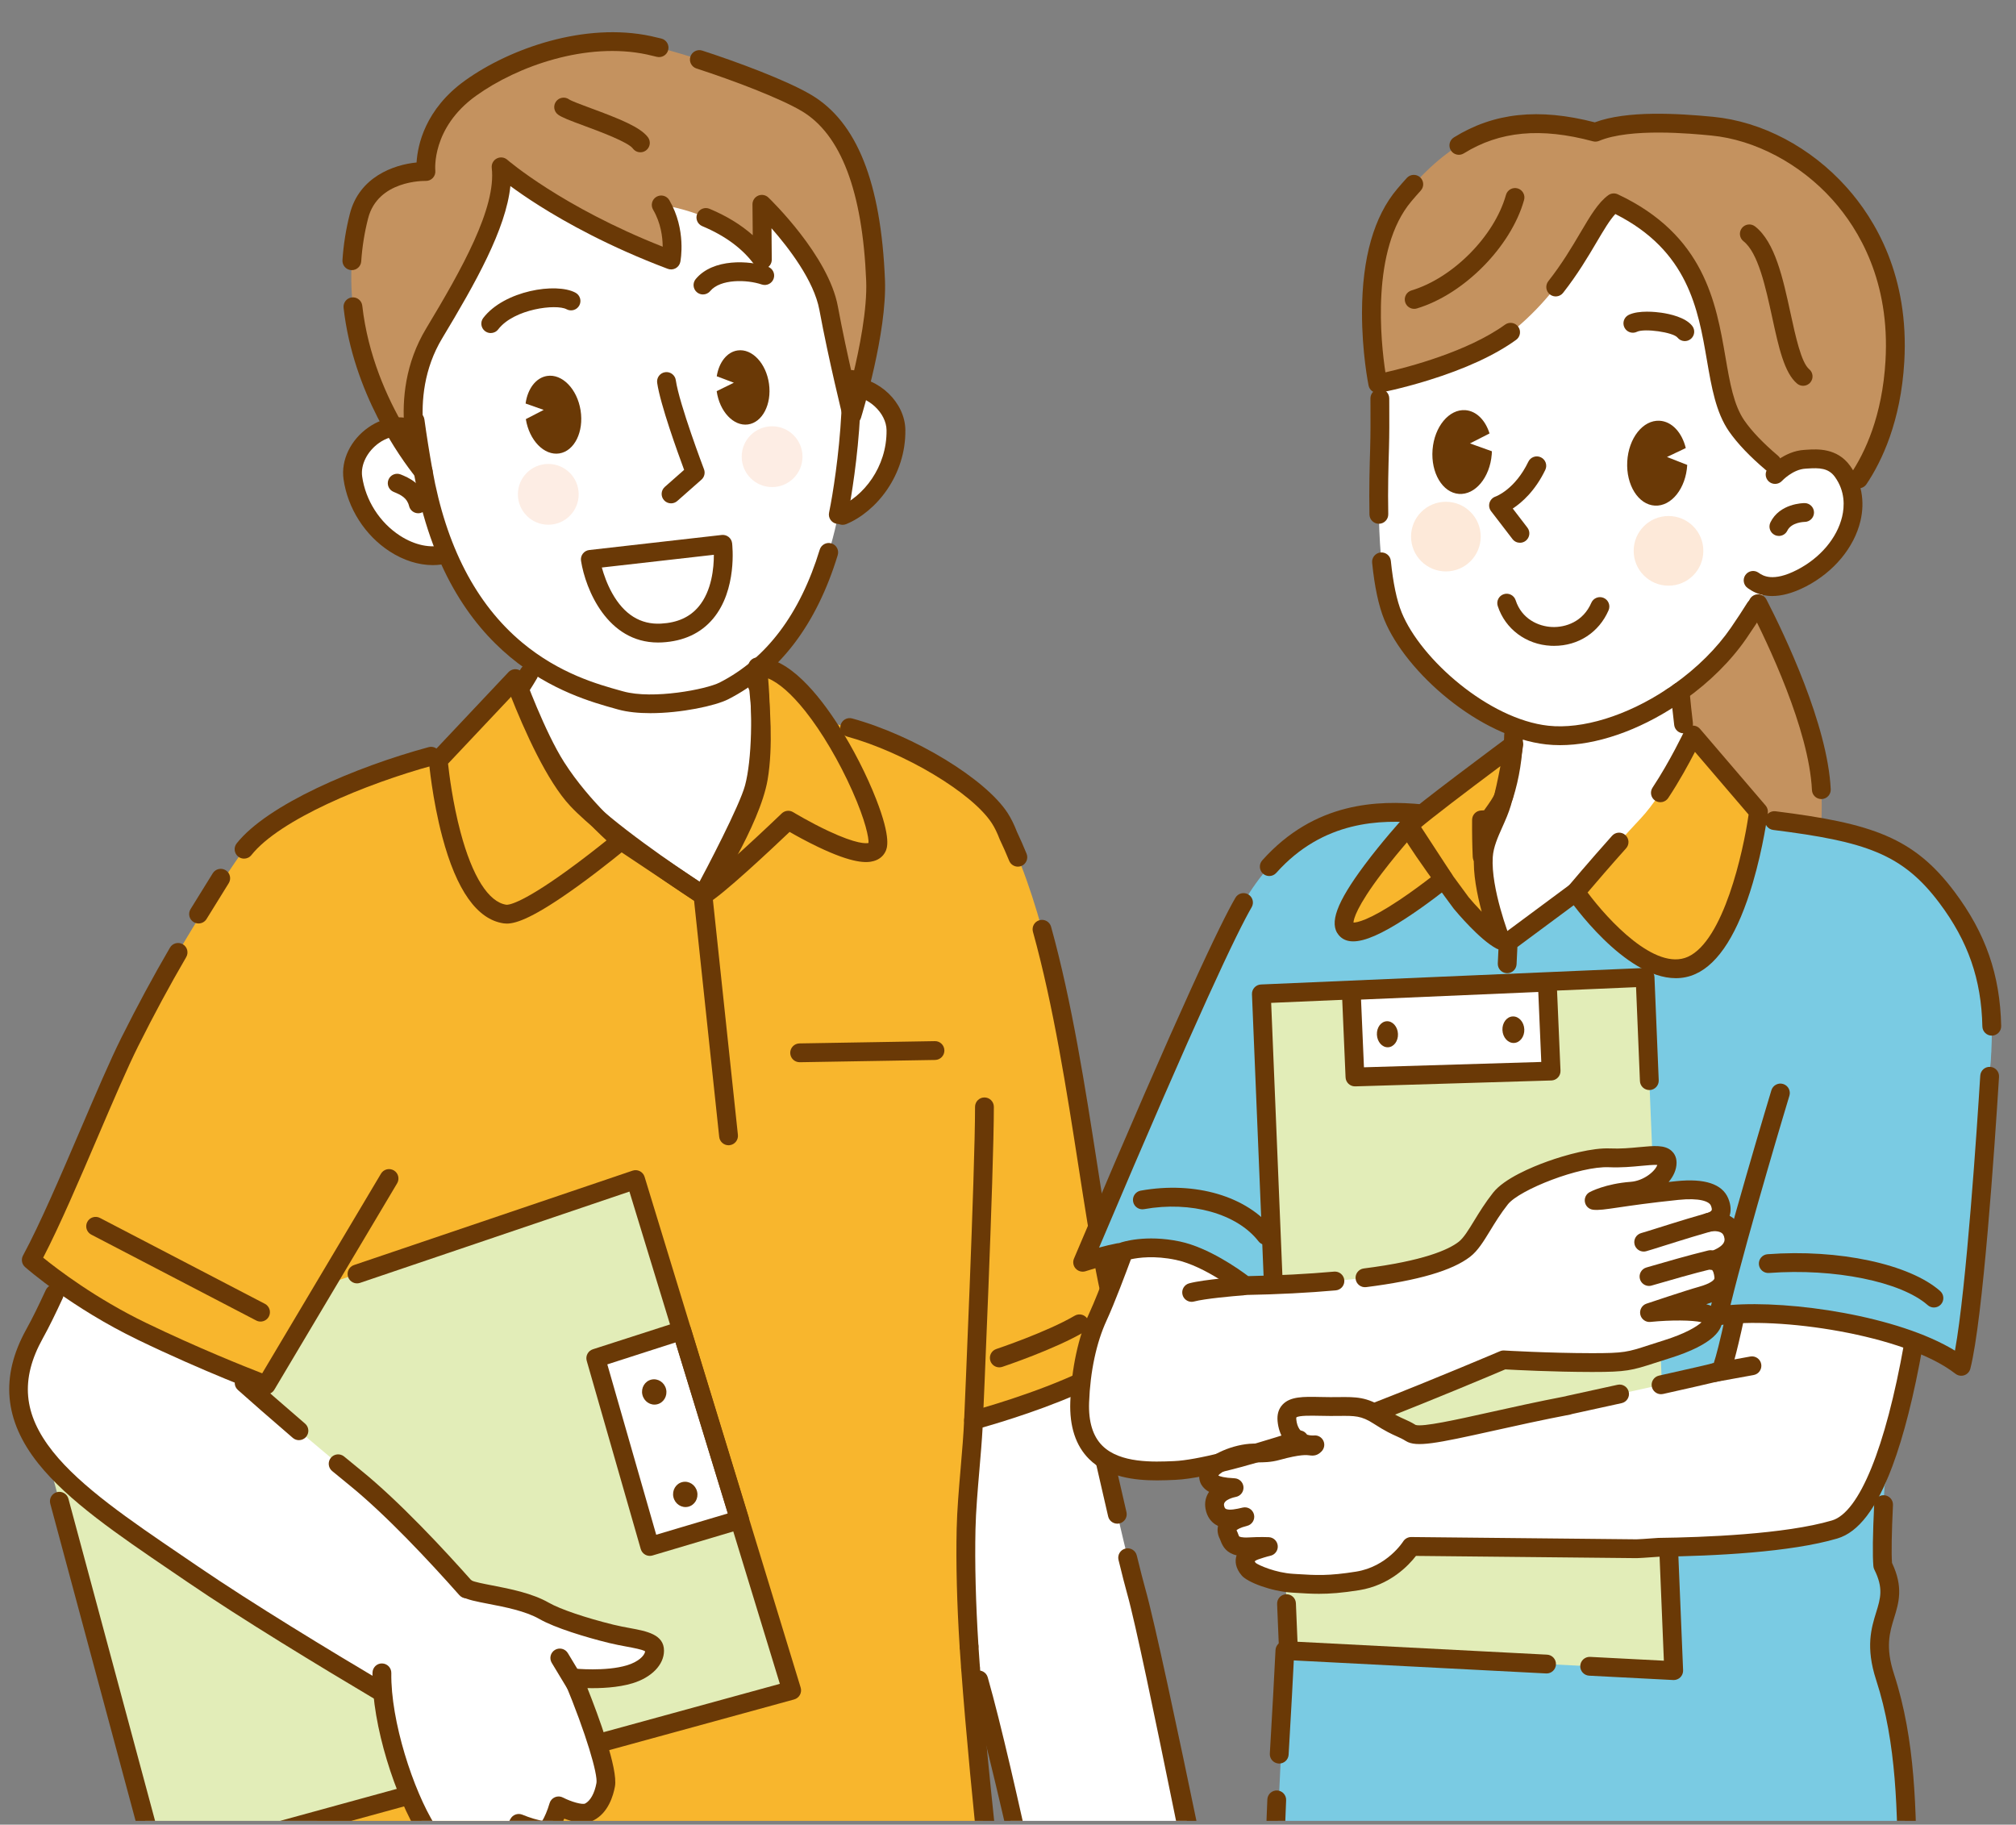 <?xml version="1.0" encoding="utf-8"?>
<!-- Generator: Adobe Illustrator 16.0.0, SVG Export Plug-In . SVG Version: 6.00 Build 0)  -->
<!DOCTYPE svg PUBLIC "-//W3C//DTD SVG 1.1//EN" "http://www.w3.org/Graphics/SVG/1.1/DTD/svg11.dtd">
<svg version="1.1" id="レイヤー_1" xmlns="http://www.w3.org/2000/svg" xmlns:xlink="http://www.w3.org/1999/xlink" x="0px"
	 y="0px" width="337px" height="305px" viewBox="0 0 337 305" enable-background="new 0 0 337 305" xml:space="preserve">
<rect x="0" y="0" width="337" height="305" fill="#808080" stroke="none"/>
<g>
	<defs>
		<rect id="SVGID_1_" x="-7.128" y="-148.646" width="359.969" height="453.002"/>
	</defs>
	<clipPath id="SVGID_2_">
		<use xlink:href="#SVGID_1_"  overflow="visible"/>
	</clipPath>
	<g clip-path="url(#SVGID_2_)">
		<path fill="#FFFFFF" d="M177.68,212.675c0,0,9.66,44.102,12.263,53.328c3.137,11.123,15.779,74.174,15.779,74.174h-28.327
			c0,0-14.542-61.911-17.108-71.035c-2.567-9.127-9.412-45.916-9.412-45.916L177.68,212.675z"/>
		<path fill="#F8B62D" d="M187.946,224.368c-5.977-14.699-7.616-59.988-19.39-84.699c-0.423-1.111-0.901-2.097-1.441-2.928
			c-4.727-7.278-23.969-17.247-33.897-16.202c-9.928,1.046-12.639,1.919-26.65,1.83c-7.762-0.051-16.46,1.141-24.56,2
			c-10.542,1.118-34.543,9.17-41.212,17.581c-6.669,8.409,8.428,32.988,12.085,65.647c1.24,13.898-2.39,132.58-2.39,132.58h118.351
			c0,0-8.033-53.205-7.352-84.599c0.121-5.565,1.021-12.707,1.25-18.183c1.353-0.364,11.051-3.034,19.056-6.877
			C189.434,226.852,187.946,224.368,187.946,224.368z"/>
		<path fill="#F8B62D" d="M126.064,131.68c1.141-4.278,1.426-12.517,0.57-20.215c9.126-0.286,21.674,26.775,19.963,30.199
			c-1.711,3.422-14.829-4.565-14.829-4.565s-11.667,11.183-14.259,12.552C117.509,149.651,124.923,135.958,126.064,131.68z"/>
		<path fill="#F8B62D" d="M86.139,113.429c0,0,3.479,9.565,6.845,14.829c4.5,7.034,10.837,12.267,10.837,12.267
			s-15.4,12.833-19.392,12.263c-9.054-1.294-11.169-25.694-11.169-25.694L86.139,113.429z"/>
		<polyline fill="none" points="103.82,140.525 117.509,149.651 121.787,189.861 		"/>
		<line fill="none" x1="133.669" y1="175.982" x2="156.293" y2="175.6"/>
		<path fill="#FFFFFF" d="M117.509,149.651c0,0,7.985-12.202,9.252-19.554c0.771-4.475,0.557-10.449,0.042-15.1
			c-4.432-9.962,0.927-29.208,0.927-29.208l-33.705,1.828c0,0,1.505,12.742-5.605,24.956c-0.584,1.004-1.165,1.928-1.74,2.785
			c2.185,5.552,5.987,14.235,9.789,18.287C102.299,139.859,117.509,149.651,117.509,149.651z"/>
		<path fill="#FFFFFF" d="M137.554,66.275c-1.66,1.59-3.561,4.03-4.186,5.166l2.893,15.399c6.357,0.796,13.613-6.268,13.509-14.953
			C149.705,66.449,142.06,61.957,137.554,66.275z"/>
		<path fill="#FFFFFF" d="M74.626,92.579l0.495-15.661c-0.792-1.027-3.045-3.146-4.929-4.463c-5.116-3.574-11.981,2.036-11.21,7.422
			C60.212,88.474,68.466,94.339,74.626,92.579z"/>
		<path fill="#FFFFFF" d="M68.425,47.138c-0.912,8.658,0.197,19.814,2.313,31.676c5.562,31.172,25.734,36.234,33.029,38.268
			c5.313,1.48,14.692-0.293,17.252-1.6c10.82-5.521,17.112-17.021,19.658-32.457c1.669-10.123,3.212-27.152-1.147-38.108
			c-4.359-10.956-19.06-38.624-44.834-21.024C79.583,34.208,70.073,31.5,68.425,47.138z"/>
		<path fill="#C4925F" d="M138.513,51.501c1.563,8.455,3.909,17.875,3.909,17.875s4.29-13.91,3.941-22.525
			c-0.469-11.559-2.855-24.499-11.566-29.652c-5.457-3.227-19.904-8.251-26.301-9.621c-10.398-2.226-22.37,1.805-29.823,7.146
			c-8.333,5.971-7.467,13.947-7.467,13.947s-9.219-0.268-11.194,7.438C53.917,59.89,71.42,79.5,70.738,78.814
			c0,0-4.778-12.092,1.836-23.079c6.214-10.323,12.016-20.675,11.19-27.849c0,0,9.745,8.553,28.421,15.578
			c0,0,0.951-4.754-1.657-9.215c0,0,11.296,1.366,16.91,9.16l-0.082-9.262C127.357,34.148,137.02,43.429,138.513,51.501z"/>
		<g>
			<g>
				<g>
					<polygon fill="#E2EDB8" points="26.251,311.633 4.712,231.571 106.246,197.164 132.338,282.544 					"/>
					<polygon fill="#FFFFFF" points="108.621,258.495 99.59,227.029 113.96,222.402 123.64,254.026 					"/>
				</g>
			</g>
			
				<ellipse transform="matrix(0.975 -0.224 0.224 0.975 -49.381 30.475)" fill="#6A3906" cx="109.397" cy="232.511" rx="2.033" ry="2.118"/>
			
				<ellipse transform="matrix(0.975 -0.224 0.224 0.975 -53.093 32.081)" fill="#6A3906" cx="114.594" cy="249.622" rx="2.032" ry="2.118"/>
		</g>
		<line fill="none" x1="15.984" y1="204.974" x2="43.552" y2="219.33"/>
		<path fill="#FFFFFF" d="M102.155,273.095c-4.341-1.067-8.968-2.559-11.202-3.836c-4.238-2.421-11.288-2.749-12.917-3.732
			l-0.068,0.067c-4.919-5.553-12.298-13.476-18.598-18.587c-10.541-8.552-21.505-18.486-21.505-18.486l22.775-34.506l-38.381-1.303
			c-8.636,11.388-12.12,22.376-16.479,30.231c-9.41,16.956,7.542,27.293,26.477,40.222c9.007,6.148,22.026,14.053,31.718,19.804
			c0.738,8.222,4.301,17.965,7.4,22.925c2.522,4.036,7.569,1.514,7.569,1.514s4.402,0.896,5.247,0.504
			c1.158-0.536,2.523-3.128,2.523-3.128s3.679,1.534,4.642,1.009c1.058-0.577,2.018-3.936,2.018-3.936s3.52,1.842,5.147,1.008
			c1.627-0.831,2.422-2.875,2.724-4.54c0.606-3.33-5.449-17.862-5.449-17.862s5.554,0.593,9.486-0.605
			c2.359-0.719,4.137-2.245,4.137-3.937C109.42,274.003,106.052,274.054,102.155,273.095z"/>
		<path fill="#F8B62D" d="M65.036,196.989l-24.24-55.039c-8.615,12.361-14.544,23.1-19.107,32.225
			c-4.223,8.447-11.407,27.094-16.458,36.438c0,0,7.522,6.625,18.549,11.948c11.027,5.324,20.723,8.938,20.723,8.938L65.036,196.989
			z"/>
		<path fill="#6A3906" d="M186.772,254.685c-0.715,0-1.361-0.49-1.531-1.216c-1.381-5.921-3.109-13.515-5.135-22.573
			c-0.188-0.847,0.344-1.688,1.193-1.877c0.848-0.189,1.688,0.343,1.875,1.191c2.025,9.049,3.75,16.634,5.13,22.544
			c0.197,0.845-0.329,1.691-1.175,1.889C187.01,254.67,186.889,254.685,186.772,254.685z"/>
		<path fill="#6A3906" d="M205.722,341.75h-28.327c-0.703,0-1.319-0.465-1.512-1.141c-0.088-0.303-8.721-41.591-13.796-59.383
			c-0.238-0.834,0.246-1.705,1.081-1.943c0.834-0.237,1.706,0.246,1.943,1.081c4.514,15.82,11.84,52.56,13.468,58.24h25.14
			c-2.328-9.541-12.54-62.428-15.29-72.175c-0.347-1.229-0.837-3.141-1.456-5.682c-0.207-0.843,0.311-1.694,1.154-1.899
			c0.845-0.205,1.695,0.311,1.9,1.155c0.611,2.504,1.091,4.38,1.428,5.573c3.108,11.021,15.668,73.708,15.795,74.228
			c0.114,0.468,0.007,0.965-0.293,1.343C206.661,341.529,206.204,341.75,205.722,341.75z"/>
		<path fill="#6A3906" d="M161.986,276.761c-0.823,0-1.515-0.64-1.567-1.473c-0.459-7.246-0.628-13.889-0.501-19.744
			c0.068-3.104,0.374-6.688,0.669-10.151c0.247-2.894,0.48-5.627,0.582-8.064c0.029-0.685,0.499-1.273,1.162-1.452
			c1.088-0.292,10.849-2.967,18.785-6.774c4.9-2.354,5.335-3.908,5.371-4.146c-2.49-6.133-4.206-17.149-6.191-29.906
			c-1.962-12.612-4.186-26.907-7.627-39.303c-0.23-0.836,0.258-1.703,1.095-1.936c0.837-0.231,1.704,0.258,1.937,1.095
			c3.488,12.571,5.729,26.963,7.703,39.66c1.951,12.525,3.635,23.351,5.978,29.155c0.173,0.365,0.423,1.151,0.098,2.239
			c-0.608,2.026-2.964,4.037-7.003,5.976c-6.932,3.327-15.173,5.805-18.22,6.669c-0.121,2.195-0.322,4.567-0.535,7.056
			c-0.292,3.415-0.593,6.948-0.658,9.952c-0.125,5.767,0.041,12.319,0.495,19.478c0.055,0.866-0.603,1.613-1.47,1.668
			C162.054,276.759,162.02,276.761,161.986,276.761z M186.595,225.172c0.002,0.001,0.002,0.001,0.002,0.003
			C186.597,225.173,186.597,225.173,186.595,225.172z M186.594,225.169l0.001,0.003L186.594,225.169z M186.594,225.167
			L186.594,225.167L186.594,225.167z"/>
		<path fill="#6A3906" d="M162.232,280.329c-0.815,0-1.505-0.629-1.566-1.456c-0.09-1.214-0.173-2.42-0.247-3.584
			c-0.055-0.867,0.603-1.614,1.47-1.668c0.867-0.047,1.613,0.603,1.668,1.47c0.073,1.152,0.155,2.348,0.244,3.549
			c0.064,0.868-0.585,1.62-1.452,1.686C162.31,280.328,162.271,280.329,162.232,280.329z"/>
		<path fill="#6A3906" d="M168.842,341.75H50.491c-0.426,0-0.834-0.174-1.13-0.479c-0.296-0.307-0.455-0.721-0.44-1.147
			c0.002-0.083,0.286-19.644,0.662-31.854c0.027-0.868,0.751-1.556,1.62-1.522c0.868,0.025,1.55,0.751,1.523,1.618
			c-0.279,9.091-0.508,27.226-0.607,30.24h114.837c-1.121-6.24-4.701-38.327-6.289-59.732c-0.064-0.865,0.586-1.62,1.452-1.685
			c0.865-0.06,1.62,0.586,1.684,1.451c1.874,25.247,6.536,60.998,6.583,61.243c0.088,0.461-0.033,0.936-0.332,1.296
			C169.755,341.54,169.311,341.75,168.842,341.75z"/>
		<path fill="#6A3906" d="M40.794,143.522c-0.342,0-0.687-0.111-0.976-0.34c-0.68-0.539-0.794-1.529-0.255-2.209
			c5.14-6.483,19.816-12.751,32.082-16.085c0.837-0.229,1.702,0.265,1.929,1.104c0.229,0.839-0.266,1.702-1.104,1.93
			c-11.388,3.098-25.772,9.113-30.443,15.005C41.717,143.318,41.258,143.522,40.794,143.522z"/>
		<path fill="#6A3906" d="M170.153,144.863c-0.619,0-1.206-0.37-1.455-0.979c-0.505-1.234-1.03-2.426-1.561-3.538
			c-0.018-0.038-0.035-0.076-0.05-0.114c-0.395-1.034-0.829-1.922-1.291-2.634c-3.295-5.073-14.592-11.836-24.177-14.476
			c-0.837-0.229-1.329-1.097-1.099-1.933c0.23-0.838,1.095-1.33,1.934-1.099c10.376,2.856,22.273,10.089,25.978,15.794
			c0.573,0.883,1.101,1.945,1.568,3.164c0.546,1.15,1.085,2.377,1.604,3.646c0.33,0.803-0.056,1.721-0.858,2.051
			C170.552,144.825,170.351,144.863,170.153,144.863z"/>
		<path fill="#6A3906" d="M117.509,151.223c-0.411,0-0.815-0.162-1.118-0.467c-0.488-0.493-0.595-1.246-0.265-1.854
			c2.038-3.763,7.523-14.265,8.419-17.627l0,0c1.125-4.222,1.342-12.297,0.527-19.637c-0.048-0.436,0.087-0.873,0.375-1.204
			c0.287-0.331,0.699-0.526,1.138-0.542c0.063-0.002,0.128-0.002,0.192-0.002c5.041,0,10.053,6.17,13.389,11.384
			c2.414,3.772,4.702,8.244,6.276,12.267c2.623,6.703,1.823,8.302,1.561,8.827c-0.381,0.762-1.048,1.299-1.927,1.553
			c-1.187,0.34-3.448,0.465-9.364-2.369c-1.928-0.924-3.667-1.887-4.719-2.495c-2.892,2.75-11.381,10.733-13.752,11.983
			C118.011,151.163,117.759,151.223,117.509,151.223z M128.402,113.394c0.595,7.098,0.287,14.547-0.819,18.691l0,0
			c-0.633,2.377-3.022,7.354-5.138,11.521c2.768-2.476,5.937-5.441,8.235-7.643c0.515-0.494,1.297-0.578,1.905-0.207
			c0.028,0.016,2.796,1.695,5.876,3.14c4.786,2.248,6.366,2.097,6.722,2.006c0.07-0.798-0.471-3.673-2.716-8.717
			c-2.209-4.961-5.075-9.82-7.862-13.329C132.342,116.011,130.203,114.137,128.402,113.394z M145.163,141.03L145.163,141.03
			L145.163,141.03z M126.064,131.68h0.003H126.064z"/>
		<path fill="#6A3906" d="M84.72,154.379c-0.189,0-0.359-0.015-0.514-0.036c-4.438-0.634-7.896-5.507-10.276-14.483
			c-1.677-6.323-2.214-12.376-2.236-12.63c-0.039-0.447,0.115-0.89,0.422-1.215l12.88-13.664c0.375-0.396,0.927-0.572,1.462-0.461
			c0.534,0.109,0.973,0.488,1.16,1.002c0.034,0.094,3.458,9.464,6.692,14.519c4.316,6.749,10.451,11.849,10.512,11.9
			c0.361,0.298,0.571,0.74,0.572,1.21c0.001,0.468-0.206,0.911-0.565,1.211c-0.039,0.032-3.942,3.28-8.286,6.413
			C89.248,153.405,86.302,154.379,84.72,154.379z M74.896,127.649c0.19,1.755,0.791,6.58,2.083,11.44
			c1.968,7.403,4.693,11.716,7.672,12.141c0.191,0.025,2.094,0.103,10.039-5.627c2.684-1.935,5.198-3.917,6.699-5.126
			c-2.178-1.995-6.409-6.183-9.729-11.372c-2.413-3.771-4.829-9.551-6.097-12.773L74.896,127.649z"/>
		<path fill="#6A3906" d="M121.785,191.433c-0.794,0-1.476-0.6-1.562-1.406l-4.2-39.478l-13.075-8.718
			c-0.723-0.481-0.918-1.456-0.436-2.179c0.481-0.725,1.458-0.92,2.18-0.438l13.689,9.127c0.388,0.258,0.642,0.678,0.691,1.141
			l4.278,40.211c0.091,0.864-0.534,1.637-1.397,1.729C121.896,191.43,121.84,191.433,121.785,191.433z"/>
		<path fill="#6A3906" d="M167.045,228.555c-0.66,0-1.272-0.418-1.491-1.076c-0.276-0.824,0.169-1.715,0.993-1.989
			c0.084-0.028,8.455-2.834,13.102-5.567c0.748-0.44,1.712-0.19,2.151,0.559c0.44,0.747,0.19,1.71-0.558,2.151
			c-4.934,2.902-13.345,5.722-13.701,5.842C167.376,228.527,167.21,228.555,167.045,228.555z"/>
		<path fill="#6A3906" d="M133.669,177.553c-0.856,0-1.557-0.686-1.572-1.545c-0.014-0.869,0.678-1.584,1.546-1.599l22.624-0.38
			c0.868-0.028,1.584,0.678,1.599,1.545c0.015,0.868-0.677,1.584-1.545,1.6l-22.625,0.379
			C133.687,177.553,133.678,177.553,133.669,177.553z"/>
		<path fill="#6A3906" d="M117.508,151.223c-0.292,0-0.586-0.082-0.85-0.25c-0.627-0.405-15.44-9.969-21.335-16.253
			c-3.86-4.109-7.626-12.484-10.106-18.786c-0.189-0.481-0.13-1.022,0.157-1.452c0.58-0.863,1.147-1.771,1.688-2.699
			c0.437-0.75,1.399-1.004,2.149-0.568c0.75,0.438,1.005,1.4,0.568,2.15c-0.431,0.739-0.879,1.469-1.336,2.174
			c3.263,8.162,6.509,14.193,9.172,17.031c4.639,4.938,15.612,12.371,19.419,14.89c2.052-3.313,7.219-12.063,8.178-17.63
			c0.621-3.6,0.64-8.977,0.054-14.422c-0.231-0.547-0.443-1.125-0.628-1.73c-0.256-0.828,0.209-1.708,1.039-1.964
			c0.83-0.258,1.709,0.209,1.966,1.038c0.176,0.572,0.376,1.113,0.597,1.607c0.065,0.148,0.108,0.307,0.126,0.466
			c0.309,2.788,0.921,9.88-0.055,15.538c-1.308,7.586-9.153,19.639-9.486,20.148C118.523,150.971,118.021,151.223,117.508,151.223z"
			/>
		<path fill="#6A3906" d="M140.857,87.724c-0.618,0-1.204-0.368-1.454-0.975c-0.331-0.802,0.052-1.721,0.854-2.053
			c4.002-1.649,8.015-6.572,7.941-12.789c-0.035-2.879-3.047-5.689-6.2-5.785c-0.867-0.027-1.55-0.751-1.523-1.621
			c0.027-0.867,0.751-1.543,1.619-1.522c4.872,0.146,9.193,4.302,9.248,8.891c0.091,7.618-4.905,13.683-9.887,15.735
			C141.259,87.685,141.057,87.724,140.857,87.724z"/>
		<path fill="#6A3906" d="M72.345,94.46c-2.368,0-4.883-0.784-7.2-2.287c-4.134-2.68-7.02-7.195-7.718-12.076
			c-0.455-3.178,1.179-6.576,4.163-8.658c2.762-1.928,6.015-2.216,8.702-0.77c0.764,0.414,1.05,1.367,0.638,2.133
			c-0.412,0.763-1.365,1.049-2.13,0.637c-2.333-1.258-4.561-0.014-5.41,0.578c-1.988,1.389-3.134,3.652-2.85,5.637
			c0.572,3.994,2.933,7.688,6.316,9.881c2.469,1.602,5.144,2.158,7.339,1.531c0.835-0.237,1.705,0.245,1.943,1.08
			c0.239,0.836-0.244,1.705-1.079,1.944C74.191,94.339,73.279,94.46,72.345,94.46z"/>
		<path fill="#6A3906" d="M69.91,85.792c-0.706,0-1.349-0.479-1.525-1.197c-0.336-1.361-1.325-1.863-2.583-2.375
			c-0.804-0.328-1.19-1.246-0.862-2.049c0.327-0.805,1.245-1.19,2.049-0.863c1.202,0.49,3.702,1.508,4.45,4.535
			c0.208,0.843-0.307,1.695-1.15,1.902C70.161,85.777,70.035,85.792,69.91,85.792z"/>
		<path fill="#6A3906" d="M140.131,87.576c-0.104,0-0.209-0.011-0.316-0.031c-0.851-0.176-1.4-1.004-1.226-1.855
			c0.193-0.95,0.374-1.932,0.537-2.92c0.77-4.668,1.684-11.812,1.668-19.342c-0.002-0.867,0.701-1.572,1.569-1.574
			c0.002,0,0.002,0,0.004,0c0.867,0,1.57,0.701,1.572,1.568c0.016,7.744-0.921,15.074-1.71,19.859
			c-0.169,1.025-0.357,2.047-0.559,3.035C141.519,87.062,140.863,87.576,140.131,87.576z"/>
		<path fill="#6A3906" d="M108.719,119.207c-1.956,0-3.824-0.18-5.374-0.609l-0.396-0.111c-7.69-2.133-28.12-7.799-33.758-39.396
			c-0.532-2.978-0.989-5.853-1.359-8.55c-0.118-0.86,0.483-1.653,1.344-1.771c0.861-0.119,1.653,0.482,1.771,1.344
			c0.365,2.655,0.815,5.488,1.339,8.424c2.273,12.74,7.311,22.443,14.972,28.842c6.264,5.23,12.691,7.013,16.531,8.078l0.4,0.11
			c4.934,1.376,13.855-0.333,16.115-1.485c7.812-3.986,13.44-11.458,16.725-22.207c0.253-0.832,1.133-1.299,1.963-1.044
			c0.831,0.252,1.298,1.132,1.044,1.962c-3.543,11.596-9.702,19.702-18.303,24.09C119.585,117.978,113.851,119.207,108.719,119.207z
			"/>
		<path fill="#6A3906" d="M109.99,107.397c-8.457,0-12.109-8.853-12.864-13.655c-0.066-0.422,0.042-0.854,0.303-1.196
			c0.259-0.341,0.647-0.561,1.073-0.609l22.141-2.516c0.858-0.097,1.635,0.516,1.738,1.374c0.038,0.315,0.884,7.777-3.191,12.629
			c-2.042,2.432-4.915,3.764-8.536,3.957C110.43,107.392,110.207,107.397,109.99,107.397z M100.604,94.862
			c0.316,1.14,0.86,2.739,1.731,4.296c1.989,3.555,4.731,5.263,8.15,5.081c2.75-0.146,4.808-1.071,6.288-2.827
			c2.225-2.64,2.561-6.529,2.557-8.678L100.604,94.862z"/>
		<path fill="#6A3906" d="M112.173,84.136c-0.435,0-0.869-0.18-1.179-0.532c-0.575-0.651-0.512-1.645,0.139-2.22l3.227-2.846
			c-1.065-2.87-3.986-10.939-4.505-14.547c-0.123-0.859,0.473-1.657,1.333-1.779c0.858-0.123,1.656,0.473,1.78,1.332
			c0.574,3.988,4.673,14.789,4.715,14.896c0.233,0.613,0.062,1.305-0.429,1.738l-4.04,3.564
			C112.914,84.007,112.542,84.136,112.173,84.136z"/>
		<path fill="#6A3906" d="M142.423,70.949c-0.015,0-0.029,0-0.043-0.001c-0.706-0.019-1.312-0.507-1.482-1.19
			c-0.023-0.096-2.375-9.564-3.93-17.969c-0.903-4.883-5.139-10.379-8.002-13.637l0.046,5.242c0.006,0.686-0.432,1.295-1.083,1.508
			c-0.651,0.214-1.364-0.018-1.765-0.574c-1.958-2.717-4.91-4.914-8.773-6.528c-0.802-0.335-1.18-1.255-0.845-2.057
			c0.335-0.801,1.255-1.179,2.057-0.845c2.833,1.185,5.251,2.662,7.229,4.415l-0.046-5.149c-0.005-0.635,0.369-1.209,0.949-1.459
			c0.581-0.25,1.256-0.128,1.712,0.311c0.409,0.393,10.046,9.729,11.613,18.2c0.753,4.069,1.695,8.395,2.464,11.76
			c1.15-4.716,2.463-11.288,2.27-16.061c-0.605-14.94-4.238-24.482-10.796-28.361c-3.647-2.158-11.456-5.124-17.576-7.108
			c-0.826-0.266-1.279-1.154-1.011-1.979c0.268-0.825,1.154-1.28,1.98-1.011c5.825,1.887,14.089,4.955,18.208,7.393
			c7.641,4.52,11.676,14.639,12.336,30.941c0.356,8.781-3.831,22.473-4.009,23.052C143.721,70.5,143.111,70.949,142.423,70.949z"/>
		<path fill="#6A3906" d="M70.767,80.396c-0.417,0-0.833-0.162-1.144-0.473c-0.075-0.076-0.141-0.16-0.199-0.248l-0.012-0.016
			c-2.403-3.004-10.367-13.918-11.977-28.209c-0.098-0.861,0.523-1.641,1.386-1.738c0.861-0.098,1.641,0.524,1.739,1.387
			c0.935,8.302,4.158,15.406,7.022,20.295c-0.371-4.625,0.149-10.662,3.645-16.471c5.975-9.926,11.744-20.176,10.976-26.856
			c-0.075-0.646,0.256-1.272,0.832-1.573s1.278-0.219,1.767,0.211c0.091,0.08,9.092,7.859,25.976,14.531
			c-0.009-1.592-0.297-3.951-1.607-6.192c-0.438-0.749-0.186-1.712,0.564-2.15c0.749-0.438,1.712-0.187,2.15,0.563
			c2.876,4.922,1.885,10.098,1.841,10.316c-0.09,0.453-0.375,0.842-0.778,1.066c-0.403,0.224-0.885,0.259-1.317,0.098
			c-9.772-3.678-17.085-7.775-21.5-10.566c-2.013-1.272-3.617-2.393-4.812-3.27c-0.752,7.199-5.802,16.146-11.398,25.443
			c-6.143,10.206-1.766,21.578-1.721,21.691l-0.002,0.001c0.423,0.993-0.297,1.681-0.395,1.769
			C71.51,80.267,71.139,80.396,70.767,80.396z"/>
		<path fill="#6A3906" d="M58.816,45.154c-0.036,0-0.071-0.001-0.107-0.002c-0.866-0.059-1.522-0.809-1.463-1.676
			c0.175-2.613,0.593-5.223,1.243-7.758c1.569-6.12,7.289-8.186,11.144-8.559c0.179-2.885,1.412-8.904,8.124-13.714
			c7.517-5.388,20.039-9.767,31.068-7.405c0.524,0.111,1.107,0.25,1.736,0.408c0.842,0.214,1.351,1.068,1.138,1.911
			c-0.213,0.842-1.069,1.35-1.911,1.138c-0.591-0.148-1.136-0.279-1.622-0.383c-10.09-2.16-21.624,1.902-28.579,6.887
			c-7.5,5.374-6.827,12.43-6.819,12.5c0.049,0.451-0.1,0.902-0.408,1.236c-0.309,0.334-0.747,0.518-1.201,0.505
			c-0.323-0.007-7.992-0.116-9.625,6.257c-0.602,2.347-0.989,4.766-1.152,7.187C60.328,44.517,59.636,45.154,58.816,45.154z"/>
		<path fill="#6A3906" d="M162.741,238.967c-0.024,0-0.047-0.002-0.071-0.002c-0.867-0.039-1.539-0.772-1.501-1.641
			c0.019-0.412,1.823-41.352,1.823-52.312c0-0.869,0.704-1.572,1.572-1.572s1.572,0.703,1.572,1.572
			c0,11.03-1.807,52.04-1.825,52.452C164.273,238.308,163.577,238.967,162.741,238.967z"/>
		<path fill="#6A3906" d="M26.251,313.205c-0.272,0-0.542-0.069-0.781-0.209c-0.363-0.207-0.628-0.55-0.737-0.954L8.403,251.343
			c-0.226-0.84,0.271-1.7,1.109-1.927c0.838-0.225,1.702,0.271,1.927,1.11l15.919,59.172l40.079-10.988
			c0.838-0.231,1.703,0.262,1.933,1.099c0.229,0.839-0.264,1.702-1.101,1.934l-41.603,11.406
			C26.53,313.188,26.39,313.205,26.251,313.205z"/>
		<path fill="#6A3906" d="M101.359,292.611c-0.691,0-1.324-0.458-1.516-1.156c-0.229-0.837,0.263-1.702,1.101-1.932l29.418-8.066
			l-25.146-82.283l-45.034,15.262c-0.822,0.277-1.715-0.163-1.993-0.985c-0.279-0.822,0.162-1.716,0.984-1.995l46.568-15.779
			c0.402-0.137,0.843-0.104,1.222,0.09s0.662,0.533,0.786,0.939l26.092,85.38c0.124,0.406,0.079,0.846-0.126,1.218
			c-0.205,0.372-0.551,0.646-0.961,0.76l-30.979,8.493C101.636,292.593,101.496,292.611,101.359,292.611z"/>
		<path fill="#6A3906" d="M108.621,260.067c-0.261,0-0.521-0.065-0.755-0.193c-0.368-0.202-0.64-0.542-0.756-0.945l-9.031-31.467
			c-0.234-0.814,0.221-1.669,1.029-1.929l14.37-4.627c0.401-0.128,0.836-0.092,1.209,0.104c0.374,0.194,0.652,0.531,0.776,0.934
			l9.68,31.623c0.123,0.401,0.081,0.835-0.118,1.203c-0.198,0.369-0.536,0.645-0.938,0.765l-15.019,4.468
			C108.922,260.045,108.771,260.067,108.621,260.067z M101.521,228.059l8.173,28.476l11.979-3.563l-8.75-28.584L101.521,228.059z"/>
		<path fill="#6A3906" d="M49.971,240.726c-0.362,0-0.726-0.124-1.022-0.378c-3.752-3.214-7.065-6.133-9.182-8.015
			c-0.649-0.576-0.708-1.57-0.131-2.219c0.577-0.65,1.57-0.708,2.22-0.132c2.108,1.874,5.404,4.777,9.139,7.977
			c0.66,0.564,0.736,1.558,0.172,2.216C50.855,240.539,50.414,240.726,49.971,240.726z"/>
		<path fill="#6A3906" d="M63.626,284.335c-0.273,0-0.549-0.072-0.801-0.221c-9.366-5.562-22.425-13.486-31.455-19.65
			c-0.912-0.624-1.82-1.241-2.72-1.852c-8.879-6.035-17.267-11.734-22.25-17.985c-5.733-7.191-6.386-14.533-1.995-22.446
			c1.06-1.91,2.066-4.001,3.25-6.553c0.365-0.788,1.3-1.131,2.087-0.764c0.788,0.364,1.13,1.3,0.765,2.086
			c-1.212,2.614-2.246,4.765-3.353,6.756c-3.807,6.86-3.281,12.708,1.704,18.96c4.687,5.879,12.882,11.448,21.56,17.345
			c0.902,0.614,1.811,1.23,2.725,1.855c8.962,6.119,21.96,14.005,31.288,19.543c0.746,0.445,0.992,1.409,0.549,2.156
			C64.686,284.062,64.164,284.335,63.626,284.335z"/>
		<path fill="#6A3906" d="M77.965,267.162c-0.435,0-0.867-0.179-1.177-0.529C71.796,261,64.55,253.233,58.38,248.228
			c-0.953-0.772-1.908-1.556-2.859-2.344c-0.669-0.551-0.763-1.544-0.209-2.213s1.544-0.762,2.214-0.209
			c0.942,0.779,1.891,1.559,2.834,2.324c6.337,5.141,13.711,13.039,18.781,18.761c0.576,0.649,0.516,1.643-0.133,2.219
			C78.708,267.032,78.336,267.162,77.965,267.162z"/>
		<path fill="#6A3906" d="M44.502,233.069c-0.183,0-0.369-0.032-0.549-0.098c-0.098-0.038-9.892-3.699-20.857-8.994
			c-11.094-5.355-18.591-11.909-18.905-12.186c-0.549-0.483-0.692-1.282-0.344-1.927c2.835-5.246,6.313-13.369,9.677-21.226
			c2.526-5.901,4.913-11.476,6.758-15.168c2.667-5.331,5.326-10.261,8.129-15.068c0.437-0.749,1.4-1.003,2.15-0.565
			c0.75,0.438,1.003,1.399,0.566,2.149c-2.77,4.75-5.396,9.619-8.033,14.892c-1.803,3.606-4.172,9.141-6.68,14.998
			c-3.16,7.381-6.419,14.995-9.198,20.346c2.328,1.892,8.763,6.827,17.247,10.923c8.58,4.142,16.428,7.271,19.366,8.411
			l19.856-33.37c0.444-0.747,1.409-0.991,2.156-0.547c0.746,0.444,0.99,1.408,0.546,2.155L45.854,232.3
			C45.563,232.789,45.043,233.069,44.502,233.069z"/>
		<path fill="#6A3906" d="M43.551,220.902c-0.245,0-0.493-0.058-0.725-0.179l-27.568-14.354c-0.77-0.4-1.069-1.35-0.668-2.118
			c0.401-0.771,1.351-1.071,2.121-0.67l27.567,14.354c0.771,0.4,1.07,1.35,0.668,2.121
			C44.667,220.594,44.118,220.902,43.551,220.902z"/>
		<g>
			<path fill="#6A3906" d="M75.602,309.759c-1.984,0-4.117-0.725-5.56-3.033c-3.845-6.15-7.91-18.272-7.773-27.129
				c0.014-0.868,0.728-1.573,1.596-1.549c0.869,0.015,1.562,0.729,1.548,1.598c-0.124,8.021,3.673,19.616,7.296,25.413
				c1.696,2.715,5.15,1.128,5.539,0.938c0.312-0.152,0.671-0.2,1.01-0.131c1.779,0.361,3.729,0.613,4.35,0.569
				c0.397-0.291,1.182-1.375,1.717-2.388c0.379-0.718,1.246-1.027,1.996-0.717c1.232,0.514,2.698,0.946,3.324,0.996
				c0.346-0.473,0.888-1.748,1.22-2.903c0.131-0.454,0.458-0.826,0.892-1.013c0.436-0.187,0.93-0.168,1.349,0.052
				c1.407,0.732,3.24,1.228,3.702,1.004c0.878-0.45,1.586-1.729,1.895-3.425c0.256-1.41-1.677-8.146-5.354-16.976
				c-0.214-0.512-0.141-1.1,0.191-1.545c0.333-0.445,0.874-0.685,1.427-0.623c0.052,0.006,5.29,0.542,8.861-0.546
				c1.873-0.57,2.923-1.599,3.017-2.328c-0.455-0.3-1.966-0.58-3.089-0.787c-0.898-0.168-1.916-0.355-2.974-0.615
				c-3.915-0.964-9.02-2.52-11.606-3.997c-2.35-1.343-5.766-2.004-8.512-2.534c-2.066-0.399-3.559-0.688-4.438-1.219
				c-0.744-0.448-0.983-1.415-0.534-2.158c0.449-0.744,1.415-0.982,2.159-0.533c0.4,0.241,2.069,0.563,3.41,0.822
				c2.973,0.576,6.673,1.291,9.474,2.892c1.899,1.085,6.137,2.526,10.798,3.674c0.969,0.238,1.897,0.41,2.795,0.575
				c2.787,0.518,5.667,1.051,5.667,3.776c0,2.333-2.062,4.469-5.251,5.44c-2.473,0.753-5.466,0.859-7.552,0.812
				c1.814,4.562,5.138,13.496,4.604,16.433c-0.288,1.582-1.132,4.419-3.556,5.659c-1.454,0.745-3.456,0.276-4.923-0.271
				c-0.507,1.289-1.243,2.654-2.205,3.18c-0.912,0.495-2.496,0.347-4.717-0.441c-0.625,0.965-1.547,2.147-2.54,2.606
				c-0.313,0.146-1.245,0.577-5.721-0.29C78.187,309.438,76.927,309.759,75.602,309.759z M83.701,306.427L83.701,306.427
				L83.701,306.427z M90.525,304.463L90.525,304.463L90.525,304.463z M90.831,304.328L90.831,304.328L90.831,304.328z
				 M107.921,276.086h0.002H107.921z"/>
			<path fill="#6A3906" d="M96.135,282.943c-0.533,0-1.053-0.271-1.348-0.761l-2.557-4.238c-0.448-0.744-0.208-1.709,0.535-2.158
				c0.744-0.447,1.709-0.209,2.158,0.534l2.557,4.239c0.448,0.743,0.209,1.708-0.535,2.158
				C96.691,282.87,96.411,282.943,96.135,282.943z"/>
		</g>
		<path fill="#6A3906" d="M82.031,55.671c-0.334,0-0.671-0.107-0.957-0.327c-0.688-0.528-0.817-1.517-0.288-2.203
			c3.51-4.563,12.176-5.959,15.414-4.216c0.765,0.411,1.05,1.364,0.639,2.129c-0.412,0.764-1.366,1.05-2.13,0.639
			c-1.703-0.917-8.771-0.094-11.43,3.363C82.969,55.458,82.502,55.671,82.031,55.671z"/>
		<path fill="#6A3906" d="M117.508,49.22c-0.355,0-0.712-0.121-1.006-0.365c-0.667-0.555-0.757-1.547-0.201-2.213
			c2.904-3.486,8.927-3.119,12.04-2.07c0.823,0.279,1.265,1.171,0.987,1.994c-0.277,0.822-1.169,1.264-1.992,0.986
			c-2.521-0.85-6.918-0.94-8.62,1.102C118.406,49.026,117.959,49.22,117.508,49.22z"/>
		<path fill="#6A3906" d="M107.053,25.455c-0.478,0-0.95-0.217-1.259-0.629c-0.819-1.092-5.578-2.853-8.135-3.799
			c-2.418-0.893-3.71-1.383-4.37-1.865c-0.7-0.514-0.852-1.498-0.339-2.197c0.514-0.701,1.496-0.852,2.196-0.341
			c0.379,0.264,2.167,0.925,3.603,1.456c4.793,1.771,8.285,3.158,9.561,4.859c0.521,0.695,0.38,1.681-0.314,2.201
			C107.713,25.351,107.382,25.455,107.053,25.455z"/>
		<path fill="#6A3906" d="M90.883,68.517l-3.023-1.068c0.33-2.428,1.696-4.309,3.588-4.607c2.528-0.399,5.037,2.176,5.604,5.752
			c0.566,3.574-1.023,6.798-3.552,7.197c-2.523,0.398-5.028-2.168-5.6-5.734L90.883,68.517z"/>
		<path fill="#6A3906" d="M122.674,63.972l-2.86-1.077c0.36-2.305,1.696-4.071,3.504-4.321c2.416-0.334,4.758,2.165,5.231,5.582
			c0.473,3.417-1.101,6.457-3.517,6.791c-2.412,0.333-4.749-2.159-5.229-5.566L122.674,63.972z"/>
		<circle fill="#FDEDE4" cx="91.653" cy="82.629" r="5.081"/>
		<circle fill="#FDEDE4" cx="129.066" cy="76.335" r="5.081"/>
		<path fill="#6A3906" d="M33.189,154.36c-0.283,0-0.569-0.078-0.826-0.236c-0.738-0.457-0.966-1.426-0.509-2.163l3.708-5.989
			c0.457-0.738,1.426-0.967,2.164-0.51c0.739,0.457,0.966,1.426,0.509,2.164l-3.708,5.988
			C34.229,154.096,33.715,154.36,33.189,154.36z"/>
	</g>
	<g clip-path="url(#SVGID_2_)">
		<path fill="#C4925F" d="M291.342,96.345c0,0,12.474,22.212,13.119,35.648c0.645,13.438-3.754,22.275,2.337,31.244
			c0,0-9.114-2.803-17.168-17.839c-8.052-15.038-11.966-30.061-7.918-40.671L291.342,96.345z"/>
		<path fill="#FFFFFF" d="M252.843,163.08c0,0,20.53-16.238,31.695-29.693c-0.29-0.385-0.899-0.676-1.095-1.352
			c-2.557-8.787-3.279-26.549-3.279-26.549l-29.128,4.644c0,0,4.206,10.593,0.382,22.849c-0.396,1.274-1.915,3.105-2.487,4.017
			c-0.425,0.003-0.853,0.025-1.277,0.052C247.571,146.09,248.417,157.835,252.843,163.08z"/>
		<path fill="none" d="M220.17,238.004c0.074,0.272,0.142,0.537,0.207,0.797c0.802-0.309,1.645-0.705,2.558-1.157
			C222.042,237.755,221.118,237.877,220.17,238.004z"/>
		<path fill="#7ACBE3" d="M325.459,150.003c-6.807-9.076-13.742-11.057-31.18-13.123c-1.707-0.201-4.473-1.092-7.445-0.977
			c-1.154-0.888-1.541-1.516-2.296-2.518c-5.259,6.34-14.575,10.466-21.146,15.721c-6.335,5.069-10.771,7.731-10.771,7.731
			c-4.426-5.244-5.051-10.748-4.968-19.792c-1.031,0.059-2.062,0.13-3.075-0.035c-9.246-1.508-25.895-4.769-36.708,13.847
			c-5.948,10.236-26.098,58.31-26.894,60.133c4.43-1.361,10.189-3.196,16.951-1.424c11.807,3.089,19.17,30.148,17.516,29.666
			c0.802,37.255-3.91,80.92-1.862,92.893h105.329c-0.273-13.319,0.474-38.717-3.803-51.835c-3.219-9.87,3.326-11.216-0.381-18.632
			c-0.203-2.327-0.021-7.505,0.295-13.215c1.988-5.037,1.666-17.874,3.508-25c0,0,10.605-16.492,12.825-33.8
			C333.255,174.813,335.383,163.234,325.459,150.003z"/>
		<path fill="#F8B62D" d="M247.963,143.161c0.205-3.168,2.188-5.913,3.096-9.005c0.909-3.089,1.996-9.722,1.996-9.722
			s-17.25,12.771-17.523,13.589c-0.271,0.82,8.726,12.909,8.726,12.909s4.022,4.857,6.616,6.225
			C250.874,157.157,247.601,148.796,247.963,143.161z"/>
		<path fill="#F8B62D" d="M235.532,138.023c0,0-13.013,14.333-10.542,17.271c2.472,2.939,16.36-8.361,16.36-8.361L235.532,138.023z"
			/>
		<path fill="#F8B62D" d="M282.987,122.859c0,0-4.465,9.44-8.756,13.981c-4.847,5.137-10.838,12.267-10.838,12.267
			s11.051,16.011,19.395,12.263c8.342-3.748,11.168-25.692,11.168-25.692L282.987,122.859z"/>
		<polyline fill="none" points="263.393,149.107 252.115,157.473 250.467,192.583 		"/>
		<polygon fill="#E2EDB8" points="279.78,279.249 215.38,275.92 210.853,166.127 274.992,163.369 		"/>
		<polygon fill="#FFFFFF" points="259.284,179.032 226.499,180.017 225.877,165.579 258.644,164.17 		"/>
		<g>
			<path fill="#6A3906" d="M233.688,172.815c0.053,1.205-0.695,2.207-1.67,2.24c-0.972,0.033-1.799-0.912-1.852-2.112
				c-0.051-1.201,0.693-2.203,1.664-2.241C232.804,170.667,233.637,171.612,233.688,172.815z"/>
			<path fill="#6A3906" d="M254.807,172.05c0.053,1.227-0.725,2.247-1.734,2.283c-1.011,0.034-1.869-0.928-1.922-2.151
				c-0.053-1.223,0.721-2.246,1.73-2.283C253.891,169.861,254.752,170.823,254.807,172.05z"/>
		</g>
		<path fill="#FFFFFF" d="M232.215,49.734c-2.188,8.332-1.344,16.391-1.602,25.16c-0.199,6.762-0.636,21.031,2.235,28.074
			c3.543,8.692,15.617,18.779,25.793,19.899c10.541,1.16,24.942-6.747,32.026-17.097c7.087-10.352,13.915-22.644,9.647-44.445
			c-3.144-16.061-16.198-36.097-30.473-37.564c-14.274-1.469-22.589,2.152-30.497,10.605
			C236.362,37.554,234.401,41.402,232.215,49.734z"/>
		<path fill="none" d="M256.898,76.716c-2.566,5.338-6.397,6.633-6.397,6.633l3.578,4.662"/>
		<path fill="#C4925F" d="M286.209,21.089c-4.361-0.42-14.068-1.268-19.52,1.014c-16.086-4.32-24.542,1.769-31.94,10.505
			c-8.751,10.333-4.437,31.513-4.437,31.513s16.151-3.05,23.955-9.982c9.596-8.522,11.945-17.658,15.5-20.238
			c20.496,9.623,14.502,28.595,20.549,37.311c4.723,6.803,16.289,13.529,16.289,13.529s9.135-6.867,10.15-24.358
			C318.135,36.593,300.87,22.5,286.209,21.089z"/>
		<path fill="none" d="M236.398,50.051c7.604-2.281,14.86-9.919,16.857-17.048"/>
		<path fill="#FFFFFF" d="M301.715,76.769c-2.824,0.16-4.989,2.549-4.989,2.549l-3.673,17.693c0.76,0.525,3.043,2.241,8.111-0.382
			c7.354-3.801,11.028-12.04,6.828-17.845C306.192,76.292,303.393,76.673,301.715,76.769z"/>
		<path fill="#FFFFFF" d="M290.097,219.697c-0.993,4.625-1.872,8.2-2.435,9.455c-2.174,0.653-25.415,5.713-25.415,5.713
			c-0.004,0.01-0.006,0.017-0.01,0.026c-14.067,2.692-24.464,5.847-26.38,4.653c-1.654-1.033-2.23-0.858-5.383-2.901
			c-2.842-1.841-4.332-1.524-8.096-1.535c-4.193-0.012-7.525-0.553-7.25,2.309c0.432,4.484,4.663,4.089,4.663,4.089
			c-0.683,0.729-0.259-0.669-6.335,1.014c-1.778,0.493-3.197,0.282-4.438,0.38c-3.172,0.254-6.268,1.938-6.787,3.055
			c-1.146,2.465,2.803,2.656,4.062,2.714c-1.525,0.287-3.574,1.246-3.232,3.231c0.499,2.884,3.82,1.898,5.027,1.626
			c-1.104,0.268-3.789,1.058-2.746,3.063c0.395,0.761,0.291,2.154,3.486,1.964c1.807-0.105,3.193-0.039,3.193-0.039
			s-0.633,0.122-2.099,0.618c-1.854,0.625-2.327,1.837-1.153,3.205c0.493,0.57,3.869,2.091,7.283,2.3
			c3.578,0.22,5.779,0.434,10.882-0.385c6.026-0.963,8.954-5.762,8.954-5.762l37.708,0.381c0,0,1.429-0.057,3.679-0.237
			c8.234-0.104,21.535-0.655,29.409-2.98c6.856-2.024,11.057-18.462,13.399-32.203C310.403,217.1,299.42,217.428,290.097,219.697z"
			/>
		<path fill="#7ACBE3" d="M327.846,228.386c2.591-10.162,5.005-52.79,5.005-52.79l-35.235,7.099c0,0-7.51,24.812-10.393,37.264
			C296.698,218.449,318.708,221.277,327.846,228.386z"/>
		<path fill="none" d="M295.587,211.213c11.408-0.856,22.847,1.49,27.695,5.767"/>
		<path fill="none" d="M190.959,200.567c8.491-1.521,16.666,0.824,20.66,5.957"/>
		<path fill="#FFFFFF" d="M208.132,214.888c13.435-0.253,30.913-1.615,36.671-6.075c1.896-1.471,3.159-4.854,6.025-8.483
			c2.581-3.267,13.592-7.009,18.217-6.796c5.222,0.238,9.652-1.482,9.642,0.82c-0.009,2.204-3.097,4.542-5.981,4.756
			c-3.932,0.292-6.223,1.536-6.223,1.536c1.428,0.175,4.55-0.683,13.91-1.65c2.26-0.232,6.099-0.337,7.045,1.9
			c1.203,2.851-1.803,3.402-1.803,3.402s3.745-0.79,4.196,2.55c0.386,2.831-3.59,3.862-3.59,3.862s1.712-0.122,1.921,2.818
			c0.111,1.549-1.646,2.494-3.738,3.075c-2.147,0.597-8.691,2.792-8.691,2.792s10.383-1.038,10.586,1.173
			c0.156,1.718-3.566,3.68-7.705,4.973c-6.033,1.882-5.797,2.223-12.555,2.216c-7.371-0.008-14.71-0.45-14.71-0.45
			s-14.351,6.122-25.464,10.282c-11.111,4.16-24.096,7.972-29.5,8.203c-5.402,0.23-16.348,0.803-15.899-11.436
			c0.211-5.768,1.433-10.75,3.06-14.272c1.625-3.521,4.309-10.899,4.309-10.899s3.654-1.272,9.062-0.127
			C202.224,210.183,208.132,214.888,208.132,214.888z"/>
		<path fill="none" d="M285.944,210.543c-4.203,1.019-9.541,2.626-10.294,2.831"/>
		<path fill="none" d="M287.157,203.928c-3.542,0.848-11.018,3.324-12.395,3.699"/>
		<line fill="none" x1="286.59" y1="229.433" x2="292.865" y2="228.292"/>
		<path fill="none" d="M207.754,214.952c0,0-6.149,0.444-8.558,1.078"/>
		<path fill="#6A3906" d="M304.459,133.564c-0.834,0-1.529-0.654-1.569-1.496c-0.487-10.158-7.444-24.673-10.411-30.441
			c-0.396-0.771-0.092-1.719,0.68-2.115c0.773-0.398,1.72-0.094,2.117,0.678c3.061,5.95,10.237,20.954,10.754,31.73
			c0.044,0.865-0.626,1.604-1.493,1.645C304.51,133.564,304.486,133.564,304.459,133.564z"/>
		<path fill="#6A3906" d="M247.755,144.743c-0.835,0-1.532-0.66-1.569-1.502c-0.088-1.967-0.124-4.055-0.104-6.21
			c0.006-0.826,0.654-1.506,1.479-1.555c0.176-0.01,0.349-0.02,0.523-0.029c0.073-0.105,0.152-0.214,0.235-0.329
			c0.554-0.771,1.389-1.937,1.599-2.608c0.961-3.08,1.475-6.333,1.528-9.671c0.015-0.858,0.718-1.546,1.571-1.546
			c0.01,0,0.018,0,0.026,0c0.867,0.015,1.562,0.729,1.547,1.598c-0.059,3.639-0.621,7.189-1.673,10.557
			c-0.359,1.156-1.295,2.457-2.043,3.504c-0.247,0.342-0.477,0.664-0.613,0.881c-0.236,0.374-0.616,0.629-1.043,0.709
			c0.008,1.575,0.041,3.104,0.107,4.558c0.039,0.868-0.633,1.604-1.5,1.644C247.802,144.742,247.778,144.743,247.755,144.743z"/>
		<path fill="#6A3906" d="M281.424,122.574c-0.782,0-1.461-0.586-1.56-1.383c-0.203-1.684-0.396-3.502-0.569-5.4
			c-0.08-0.866,0.559-1.63,1.422-1.709c0.863-0.08,1.631,0.557,1.711,1.422c0.169,1.869,0.357,3.654,0.559,5.308
			c0.105,0.862-0.508,1.646-1.37,1.749C281.551,122.568,281.489,122.574,281.424,122.574z"/>
		<path fill="#6A3906" d="M318.911,333.697H213.582c-0.765,0-1.419-0.552-1.549-1.308c-0.814-4.758-0.566-23.798-0.179-31.617
			c0.041-0.866,0.779-1.534,1.648-1.492c0.865,0.043,1.535,0.781,1.49,1.648c-0.342,6.938-0.578,25.062-0.045,29.625h102.363
			c-0.028-1.755-0.04-14.678-0.053-16.407c-0.083-11.162-0.17-22.705-3.646-33.368c-1.78-5.463-0.787-8.684,0.013-11.27
			c0.725-2.348,1.247-4.045-0.305-7.146c-0.087-0.178-0.142-0.37-0.16-0.568c-0.155-1.807-0.112-5.199,0.134-10.369
			c0.041-0.868,0.789-1.538,1.645-1.496c0.869,0.041,1.539,0.777,1.496,1.645c-0.225,4.688-0.279,7.938-0.162,9.666
			c1.939,4.066,1.135,6.674,0.355,9.196c-0.735,2.386-1.498,4.853-0.024,9.367c3.628,11.127,3.714,22.918,3.8,34.32
			c0.015,2.249,0.033,15.723,0.078,17.97c0.01,0.421-0.152,0.83-0.449,1.133C319.738,333.527,319.332,333.697,318.911,333.697z"/>
		<path fill="#6A3906" d="M213.839,294.78c-0.03,0-0.061-0.001-0.091-0.003c-0.869-0.049-1.531-0.792-1.48-1.659l0.162-2.823
			c0.266-4.607,0.539-9.373,0.788-14.479c0.042-0.867,0.788-1.538,1.645-1.494c0.869,0.043,1.537,0.78,1.494,1.646
			c-0.249,5.124-0.522,9.894-0.786,14.508l-0.162,2.824C215.36,294.133,214.667,294.78,213.839,294.78z"/>
		<path fill="#6A3906" d="M180.977,212.563c-0.44,0-0.869-0.186-1.172-0.524c-0.408-0.458-0.514-1.112-0.27-1.675
			c0.084-0.194,0.388-0.912,0.873-2.054c17.144-40.511,23.658-54.032,26.104-58.241c0.435-0.752,1.398-1.006,2.148-0.57
			c0.751,0.438,1.006,1.399,0.568,2.15c-2.38,4.096-8.74,17.307-25.503,56.888c0.956-0.262,1.96-0.508,3.011-0.714
			c0.854-0.169,1.68,0.389,1.846,1.239c0.168,0.854-0.39,1.679-1.24,1.846c-2.059,0.404-3.984,0.997-5.684,1.519l-0.219,0.068
			C181.288,212.541,181.131,212.563,180.977,212.563z"/>
		<path fill="#6A3906" d="M212.172,146.431c-0.371,0-0.747-0.132-1.047-0.399c-0.646-0.579-0.703-1.573-0.125-2.221
			c8.796-9.853,19.473-10.06,26.736-9.358c0.866,0.083,1.498,0.852,1.416,1.717c-0.085,0.863-0.851,1.495-1.719,1.414
			c-6.583-0.637-16.245-0.465-24.088,8.321C213.036,146.252,212.605,146.431,212.172,146.431z"/>
		<path fill="#6A3906" d="M332.949,173.107c-0.853,0-1.552-0.681-1.571-1.538c-0.169-7.87-2.382-14.23-7.176-20.621
			c-6.184-8.248-12.363-10.283-27.792-12.222c-0.862-0.108-1.472-0.895-1.364-1.757s0.895-1.472,1.756-1.364
			c16.152,2.025,23.101,4.364,29.918,13.454c5.211,6.951,7.618,13.873,7.803,22.442c0.017,0.868-0.67,1.587-1.539,1.605
			C332.973,173.107,332.959,173.107,332.949,173.107z"/>
		<path fill="#6A3906" d="M250.874,158.729c-0.252,0-0.503-0.059-0.734-0.182c-2.789-1.473-6.659-6.092-7.092-6.613
			c-0.018-0.02-0.033-0.043-0.051-0.062c-0.021-0.031-2.286-3.074-4.486-6.176c-1.3-1.833-2.325-3.332-3.049-4.456
			c-1.425-2.208-1.688-2.903-1.42-3.713c0.201-0.608,0.324-0.975,9.404-7.857c4.304-3.264,8.629-6.467,8.673-6.498
			c0.516-0.382,1.208-0.411,1.755-0.078c0.547,0.332,0.836,0.965,0.732,1.595c-0.026,0.164-0.658,4.008-1.369,7.231l0,0
			c-0.241,1.086-0.465,1.988-0.668,2.682c-0.381,1.288-0.915,2.488-1.434,3.651c-0.769,1.719-1.492,3.342-1.6,5.008
			c-0.34,5.217,2.771,13.243,2.801,13.324c0.241,0.613,0.074,1.309-0.417,1.746C251.624,158.592,251.251,158.729,250.874,158.729z
			 M245.496,149.959c0.453,0.547,1.265,1.473,2.19,2.438c-0.775-2.868-1.479-6.409-1.289-9.339c0.143-2.233,1.018-4.195,1.866-6.092
			c0.499-1.114,0.97-2.167,1.287-3.253c0.185-0.625,0.392-1.457,0.615-2.474l0,0c0.228-1.034,0.45-2.147,0.647-3.179
			c-5.846,4.362-11.546,8.717-13.426,10.33C238.522,140.343,242.141,145.453,245.496,149.959z"/>
		<path fill="#6A3906" d="M226.206,157.352c-1.041,0-1.835-0.352-2.418-1.047c-1.645-1.954-0.363-5.45,4.288-11.688
			c2.954-3.965,6.158-7.503,6.294-7.651c0.327-0.361,0.798-0.549,1.289-0.512c0.483,0.039,0.926,0.301,1.191,0.709l5.817,8.909
			c0.44,0.674,0.299,1.572-0.323,2.078c-0.147,0.119-3.583,2.907-7.392,5.383C231.006,156.098,228.169,157.352,226.206,157.352z
			 M226.26,154.393h0.002H226.26z M226.25,154.209c0.002,0,0.002,0,0.002,0c0.549,0,2.508-0.318,7.645-3.746
			c2.158-1.438,4.164-2.952,5.352-3.874l-3.902-5.972c-1.108,1.285-2.751,3.24-4.34,5.332
			C226.758,151.55,226.28,153.628,226.25,154.209z"/>
		<path fill="#6A3906" d="M280.133,163.504c-8.602,0-17.605-12.887-18.033-13.505c-0.402-0.582-0.365-1.361,0.091-1.904
			c0.034-0.041,3.522-4.19,7.288-8.393c0.579-0.649,1.572-0.704,2.22-0.123c0.646,0.58,0.702,1.573,0.122,2.219
			c-2.67,2.98-5.197,5.932-6.434,7.387c3.4,4.567,11.32,13.191,16.756,10.75c5.95-2.674,9.248-17.449,10.159-23.774l-8.968-10.479
			c-1.005,1.947-2.623,4.924-4.469,7.707c-0.48,0.723-1.455,0.92-2.179,0.441c-0.725-0.48-0.921-1.457-0.44-2.18
			c2.897-4.368,5.297-9.416,5.319-9.465c0.228-0.482,0.685-0.815,1.212-0.886c0.528-0.071,1.057,0.13,1.403,0.536l10.97,12.816
			c0.288,0.338,0.42,0.782,0.365,1.223c-0.03,0.229-0.743,5.681-2.506,11.686c-2.458,8.362-5.682,13.491-9.58,15.241
			C282.352,163.289,281.249,163.504,280.133,163.504z"/>
		<path fill="#6A3906" d="M251.946,162.673c-0.026,0-0.051,0-0.076-0.002c-0.867-0.04-1.537-0.776-1.495-1.643l0.169-3.63
			c0.023-0.473,0.256-0.908,0.633-1.189l11.281-8.365c0.697-0.518,1.683-0.371,2.2,0.326s0.37,1.682-0.325,2.199l-10.682,7.922
			l-0.137,2.884C253.473,162.018,252.78,162.673,251.946,162.673z"/>
		<path fill="#6A3906" d="M279.78,280.821c-0.025,0-0.055,0-0.08-0.002l-14.049-0.726c-0.867-0.045-1.533-0.785-1.488-1.652
			s0.781-1.535,1.65-1.489l12.324,0.637l-0.733-17.777c-0.036-0.869,0.64-1.603,1.505-1.637c0.023-0.002,0.043-0.002,0.068-0.002
			c0.837,0,1.533,0.662,1.568,1.508l0.806,19.502c0.019,0.442-0.15,0.872-0.462,1.184
			C280.591,280.658,280.194,280.821,279.78,280.821z"/>
		<path fill="#6A3906" d="M212.808,215.119c-0.837,0-1.535-0.663-1.569-1.509l-1.957-47.417c-0.033-0.866,0.639-1.599,1.504-1.636
			l64.139-2.759c0.423-0.015,0.824,0.13,1.131,0.413c0.309,0.282,0.49,0.676,0.508,1.092l0.713,17.264
			c0.035,0.868-0.639,1.602-1.506,1.636c-0.867,0.032-1.6-0.638-1.635-1.505l-0.648-15.691l-60.996,2.625l1.889,45.849
			c0.035,0.868-0.639,1.601-1.506,1.638C212.852,215.118,212.829,215.119,212.808,215.119z"/>
		<path fill="#6A3906" d="M258.53,279.722c-0.029,0-0.055,0-0.084-0.003l-43.146-2.229c-0.809-0.043-1.457-0.694-1.488-1.505
			l-0.326-7.869c-0.035-0.867,0.639-1.601,1.506-1.635c0.871-0.03,1.602,0.638,1.635,1.505l0.268,6.437l41.715,2.156
			c0.867,0.045,1.533,0.783,1.488,1.651C260.055,279.072,259.361,279.722,258.53,279.722z"/>
		<path fill="#6A3906" d="M226.499,181.589c-0.841,0-1.533-0.661-1.57-1.506l-0.621-14.438c-0.02-0.416,0.129-0.823,0.412-1.132
			c0.281-0.306,0.673-0.487,1.091-0.506l32.767-1.407c0.023,0,0.047-0.002,0.069-0.002c0.837,0,1.534,0.662,1.571,1.505l0.64,14.861
			c0.015,0.419-0.134,0.829-0.421,1.138c-0.287,0.307-0.684,0.488-1.105,0.501l-32.787,0.986
			C226.529,181.589,226.514,181.589,226.499,181.589z M227.514,167.083l0.488,11.317l29.643-0.892l-0.502-11.698L227.514,167.083z"
			/>
		<path fill="#6A3906" d="M230.492,87.546c-0.853,0-1.554-0.684-1.571-1.542c-0.081-4.261,0.037-8.343,0.119-11.048l0.001-0.108
			c0.069-2.318,0.061-4.621,0.05-6.847l-0.004-1.404c-0.004-0.867,0.697-1.572,1.566-1.576c0.002,0,0.004,0,0.004,0
			c0.865,0,1.569,0.701,1.573,1.566l0.006,1.4c0.009,2.252,0.019,4.582-0.051,6.953l-0.004,0.108
			c-0.083,2.832-0.198,6.712-0.116,10.895c0.017,0.868-0.672,1.587-1.541,1.603C230.514,87.546,230.502,87.546,230.492,87.546z"/>
		<path fill="#6A3906" d="M280.742,117.23c-0.493,0-0.977-0.23-1.283-0.661c-0.503-0.708-0.337-1.689,0.37-2.194
			c3.881-2.756,7.179-6.039,9.544-9.492c1.074-1.57,1.944-2.893,2.73-4.161c0.459-0.739,1.428-0.964,2.163-0.507
			c0.74,0.459,0.966,1.428,0.509,2.166c-0.815,1.309-1.705,2.668-2.808,4.278c-2.57,3.755-6.14,7.31-10.316,10.28
			C281.374,117.135,281.057,117.23,280.742,117.23z"/>
		<path fill="#6A3906" d="M279.5,118.082c-0.509,0-1.01-0.247-1.312-0.701c-0.479-0.725-0.281-1.701,0.44-2.182
			c0.409-0.269,0.812-0.545,1.2-0.824c0.708-0.502,1.689-0.336,2.192,0.371c0.503,0.709,0.339,1.689-0.37,2.193
			c-0.416,0.296-0.85,0.594-1.283,0.881C280.1,117.998,279.799,118.082,279.5,118.082z"/>
		<path fill="#6A3906" d="M260.784,124.554c-0.791,0-1.562-0.041-2.314-0.124c-11.128-1.225-23.473-12.028-27.076-20.868
			c-0.938-2.298-1.619-5.492-2.023-9.491c-0.088-0.864,0.543-1.636,1.406-1.722c0.863-0.088,1.635,0.541,1.721,1.404
			c0.377,3.701,0.984,6.602,1.809,8.623c3.203,7.857,14.605,17.839,24.508,18.929c5.69,0.624,13.102-1.655,19.815-6.106
			c0.725-0.478,1.701-0.281,2.181,0.443c0.48,0.722,0.283,1.698-0.441,2.178C273.808,122.167,266.809,124.554,260.784,124.554z"/>
		<path fill="#6A3906" d="M254.079,90.724c-0.472,0-0.937-0.211-1.246-0.615l-3.58-4.662c-0.309-0.402-0.404-0.93-0.258-1.414
			c0.149-0.486,0.521-0.869,1.004-1.033c0.118-0.043,3.268-1.218,5.482-5.822c0.377-0.783,1.315-1.113,2.098-0.736
			c0.783,0.375,1.112,1.314,0.736,2.1c-1.68,3.494-3.89,5.445-5.439,6.462l2.449,3.194c0.531,0.688,0.398,1.674-0.289,2.203
			C254.75,90.618,254.415,90.724,254.079,90.724z"/>
		<path fill="#6A3906" d="M310.699,81.625c-0.302,0-0.608-0.087-0.875-0.265c-0.721-0.484-0.915-1.461-0.431-2.184
			c2.346-3.496,5.256-9.613,5.791-18.887c0.766-13.199-4.393-21.912-8.858-26.898c-5.393-6.021-12.97-10.035-20.267-10.738
			c-3.342-0.321-13.508-1.3-18.762,0.9c-0.321,0.134-0.68,0.158-1.014,0.067c-8.732-2.346-15.592-1.703-21.588,2.019
			c-0.74,0.459-1.709,0.231-2.166-0.504c-0.457-0.738-0.231-1.709,0.508-2.166c6.667-4.14,14.163-4.945,23.555-2.519
			c5.396-2.011,13.824-1.499,19.768-0.927c8.184,0.787,16.314,5.078,22.309,11.77c4.862,5.429,10.484,14.898,9.656,29.178
			c-0.579,9.982-3.758,16.635-6.32,20.457C311.702,81.38,311.206,81.625,310.699,81.625z"/>
		<path fill="#6A3906" d="M296.219,78.961c-0.357,0-0.719-0.122-1.014-0.37c-2.702-2.287-4.779-4.469-6.18-6.486
			c-2.191-3.156-2.92-7.396-3.691-11.883c-1.479-8.597-3.151-18.312-15.309-24.447c-0.948,1.012-1.939,2.69-3.135,4.713
			c-1.409,2.391-3.165,5.361-5.598,8.46c-0.536,0.683-1.524,0.802-2.207,0.265c-0.684-0.535-0.802-1.524-0.266-2.209
			c2.303-2.933,3.929-5.684,5.363-8.113c1.661-2.814,2.975-5.039,4.662-6.262c0.463-0.336,1.07-0.395,1.59-0.15
			c14.484,6.801,16.432,18.117,17.998,27.211c0.739,4.313,1.381,8.039,3.176,10.625c1.244,1.79,3.135,3.767,5.626,5.876
			c0.662,0.561,0.747,1.554,0.185,2.216C297.11,78.773,296.666,78.961,296.219,78.961z"/>
		<path fill="#6A3906" d="M230.313,65.693c-0.734,0-1.389-0.514-1.541-1.258c-0.043-0.224-1.11-5.529-1.096-12.199
			c0.023-9.123,1.998-16.068,5.875-20.645c0.561-0.664,1.091-1.268,1.619-1.85c0.586-0.641,1.579-0.688,2.221-0.104
			c0.644,0.585,0.691,1.579,0.105,2.221c-0.504,0.555-1.01,1.131-1.547,1.766c-6.824,8.057-5.119,23.639-4.361,28.615
			c3.818-0.871,13.743-3.454,20.008-7.978c0.705-0.509,1.688-0.349,2.195,0.354c0.508,0.704,0.35,1.687-0.355,2.194
			c-3.553,2.566-8.479,4.836-14.643,6.749c-4.556,1.412-8.041,2.078-8.188,2.105C230.506,65.683,230.409,65.693,230.313,65.693z"/>
		<path fill="#6A3906" d="M236.396,51.624c-0.676,0-1.3-0.439-1.505-1.12c-0.249-0.833,0.224-1.709,1.055-1.959
			c6.932-2.078,13.869-9.092,15.795-15.965c0.234-0.836,1.103-1.324,1.938-1.092c0.836,0.236,1.324,1.104,1.09,1.939
			c-2.185,7.808-10.057,15.771-17.918,18.129C236.699,51.603,236.546,51.624,236.396,51.624z"/>
		<path fill="#6A3906" d="M296.245,99.625c-2.186,0-3.465-0.889-4.04-1.288l-0.046-0.032c-0.715-0.494-0.891-1.473-0.398-2.187
			c0.495-0.715,1.474-0.894,2.187-0.399L294,95.755c0.636,0.439,2.319,1.613,6.442-0.521c3.844-1.987,6.645-5.305,7.494-8.872
			c0.405-1.708,0.525-4.249-1.215-6.657c-1.08-1.492-2.625-1.517-4.533-1.391c-0.131,0.01-0.26,0.018-0.382,0.024
			c-2.128,0.122-3.9,2.021-3.917,2.04c-0.59,0.637-1.581,0.681-2.219,0.098c-0.64-0.584-0.69-1.573-0.107-2.213
			c0.105-0.119,2.635-2.869,6.064-3.064c0.113-0.006,0.231-0.014,0.354-0.022c1.784-0.117,5.104-0.335,7.287,2.687
			c1.902,2.632,2.518,5.908,1.727,9.227c-1.059,4.447-4.464,8.537-9.107,10.938C299.563,99.229,297.703,99.625,296.245,99.625z"/>
		<path fill="#6A3906" d="M297.362,89.585c-0.229,0-0.465-0.051-0.685-0.158c-0.783-0.379-1.106-1.319-0.73-2.102
			c1.543-3.177,5.457-3.232,5.716-3.232c0.004,0,0.006,0,0.008,0c0.867,0.005,1.568,0.713,1.564,1.58
			c-0.004,0.866-0.708,1.564-1.572,1.564c-0.06,0-2.201,0.047-2.886,1.46C298.506,89.257,297.946,89.585,297.362,89.585z"/>
		<g>
			<path fill="#6A3906" d="M259.79,107.955c-0.173,0-0.346-0.004-0.521-0.011c-4.163-0.198-7.657-2.806-8.902-6.646
				c-0.268-0.826,0.184-1.713,1.01-1.98c0.826-0.269,1.713,0.186,1.981,1.01c1.017,3.136,3.797,4.369,6.059,4.476
				c2.3,0.106,5.233-0.897,6.591-4.044c0.345-0.797,1.271-1.163,2.068-0.818s1.162,1.27,0.818,2.066
				C267.292,105.712,263.833,107.955,259.79,107.955z"/>
		</g>
		<path fill="#6A3906" d="M220.504,266.408c-1.312,0-2.523-0.075-3.897-0.16l-0.649-0.041c-3.467-0.213-7.417-1.729-8.377-2.845
			c-1.129-1.312-1.121-2.473-0.92-3.215c0.016-0.055,0.032-0.11,0.053-0.168c-1.67-0.39-2.303-1.419-2.68-2.448
			c-0.027-0.078-0.067-0.183-0.086-0.219c-0.463-0.892-0.475-1.659-0.337-2.243c-0.158-0.074-0.315-0.163-0.469-0.264
			c-0.604-0.398-1.377-1.181-1.63-2.638c-0.178-1.033,0.046-1.992,0.6-2.799c-0.518-0.284-0.955-0.659-1.26-1.159
			c-0.297-0.489-0.695-1.521-0.043-2.921c0.853-1.83,4.633-3.68,8.086-3.957c0.439-0.033,0.888-0.035,1.318-0.037
			c0.883-0.003,1.795-0.006,2.822-0.29c0.566-0.156,1.08-0.288,1.549-0.397c-0.557-0.841-0.905-1.866-1.018-3.04
			c-0.109-1.133,0.165-2.064,0.818-2.768c1.295-1.395,3.507-1.349,6.309-1.289c0.542,0.011,1.108,0.024,1.689,0.025
			c0.516,0.002,0.988-0.003,1.427-0.009c2.815-0.028,4.678-0.046,7.519,1.796c1.774,1.151,2.664,1.549,3.451,1.898
			c0.58,0.259,1.127,0.504,1.865,0.961c1.185,0.377,6.837-0.879,12.303-2.095c3.76-0.837,8.01-1.783,12.742-2.694
			c0.072-0.026,0.147-0.048,0.223-0.063c0,0,3.809-0.83,8.486-1.859c0.846-0.188,1.688,0.35,1.871,1.198
			c0.189,0.847-0.346,1.687-1.194,1.872c-3.981,0.878-7.333,1.607-8.247,1.807c-0.094,0.038-0.191,0.068-0.295,0.088
			c-4.787,0.917-9.1,1.875-12.904,2.722c-9.51,2.116-12.885,2.793-14.604,1.722c-0.577-0.359-0.997-0.548-1.529-0.785
			c-0.846-0.378-1.896-0.847-3.879-2.132c-2.049-1.328-3.14-1.314-5.775-1.289c-0.45,0.005-0.938,0.01-1.469,0.008
			c-0.6-0.002-1.185-0.015-1.746-0.026c-1.396-0.029-3.496-0.073-3.924,0.273c-0.01,0.035-0.029,0.137-0.008,0.339
			c0.256,2.664,2.337,2.721,2.967,2.674c0.649-0.064,1.263,0.285,1.551,0.873c0.287,0.586,0.175,1.29-0.273,1.767
			c-0.711,0.762-1.401,0.778-2.041,0.685c-0.4-0.059-1.466-0.214-5.023,0.771c-1.434,0.396-2.665,0.401-3.652,0.403
			c-0.389,0.002-0.757,0.003-1.076,0.028c-2.672,0.216-5.107,1.6-5.494,2.17c0.263,0.141,0.957,0.381,2.715,0.46
			c0.795,0.037,1.439,0.663,1.496,1.46c0.057,0.796-0.494,1.508-1.278,1.655c-0.089,0.018-2.146,0.418-1.974,1.42
			c0.075,0.426,0.217,0.519,0.262,0.55c0.545,0.361,2.043,0.005,2.607-0.13l0.262-0.06c0.842-0.192,1.681,0.333,1.878,1.173
			c0.198,0.84-0.319,1.683-1.157,1.887c-1.204,0.295-1.633,0.609-1.762,0.731c0.01,0.022,0.021,0.049,0.038,0.081
			c0.109,0.21,0.183,0.408,0.245,0.583c0.062,0.168,0.126,0.343,0.173,0.375c0.034,0.023,0.378,0.232,1.579,0.162
			c1.869-0.111,3.304-0.044,3.363-0.042c0.795,0.039,1.435,0.664,1.492,1.458c0.059,0.792-0.486,1.505-1.268,1.658l0,0
			c0,0-0.588,0.121-1.896,0.563c-0.41,0.138-0.609,0.275-0.696,0.349c0.03,0.064,0.089,0.162,0.188,0.286
			c0.535,0.396,3.306,1.631,6.229,1.811l0.653,0.041c3.174,0.197,5.271,0.33,9.887-0.408c5.195-0.832,7.836-4.992,7.861-5.033
			c0.291-0.468,0.809-0.751,1.355-0.749l37.668,0.38c0.236-0.011,1.586-0.071,3.576-0.231c0.037-0.002,0.072-0.005,0.105-0.005
			c7.455-0.095,21.135-0.6,28.986-2.917c4.562-1.348,8.953-12.123,12.051-29.566c0.152-0.854,0.969-1.424,1.824-1.271
			c0.854,0.151,1.425,0.967,1.271,1.823c-1.445,8.147-3.149,14.87-5.062,19.979c-2.646,7.063-5.65,11.006-9.195,12.052
			c-7.786,2.3-20.481,2.925-29.78,3.045c-2.226,0.178-3.63,0.235-3.69,0.237c-0.025,0.002-0.049,0-0.076,0.002l-36.888-0.374
			c-1.178,1.534-4.3,4.9-9.511,5.734C224.313,266.263,222.314,266.408,220.504,266.408z M209.961,261.306
			c0.002,0.003,0.004,0.003,0.006,0.005C209.965,261.309,209.963,261.309,209.961,261.306z M262.246,234.865h0.003H262.246z"/>
		<path fill="#6A3906" d="M277.662,233.043c-0.721,0-1.368-0.499-1.534-1.23c-0.188-0.848,0.347-1.688,1.193-1.876
			c5.459-1.218,8.014-1.814,9.158-2.098c0.382-1.141,1.02-3.53,2.08-8.472c0.184-0.851,1.022-1.391,1.869-1.206
			c0.849,0.181,1.389,1.018,1.206,1.867c-1.521,7.076-2.177,8.966-2.538,9.769c-0.187,0.415-0.546,0.729-0.982,0.86
			c-0.295,0.09-1.191,0.359-10.107,2.348C277.889,233.03,277.774,233.043,277.662,233.043z"/>
		<path fill="#6A3906" d="M327.846,229.959c-0.345,0-0.686-0.114-0.967-0.331c-8.478-6.596-29.91-9.63-39.409-8.117
			c-0.518,0.083-1.04-0.097-1.396-0.48c-0.357-0.383-0.501-0.918-0.385-1.427c2.864-12.361,10.348-37.115,10.421-37.365
			c0.252-0.83,1.131-1.301,1.96-1.049c0.832,0.252,1.303,1.129,1.051,1.961c-0.072,0.233-6.714,22.21-9.847,34.986
			c10.044-0.809,28.032,1.81,37.521,7.625c1.916-10.51,3.697-37.426,4.229-45.958c0.053-0.866,0.792-1.53,1.667-1.472
			c0.868,0.055,1.524,0.802,1.472,1.666c-0.744,11.924-2.695,40.544-4.795,48.777c-0.129,0.514-0.512,0.928-1.012,1.099
			C328.188,229.932,328.017,229.959,327.846,229.959z"/>
		<path fill="#6A3906" d="M323.283,218.552c-0.37,0-0.741-0.129-1.04-0.394c-4.461-3.935-15.619-6.195-26.537-5.378
			c-0.867,0.065-1.619-0.585-1.686-1.45c-0.064-0.864,0.586-1.621,1.451-1.685c11.869-0.891,23.734,1.641,28.852,6.155
			c0.65,0.575,0.712,1.568,0.141,2.22C324.151,218.373,323.715,218.552,323.283,218.552z"/>
		<path fill="#6A3906" d="M211.62,208.095c-0.469,0-0.932-0.207-1.242-0.606c-3.594-4.621-11.286-6.782-19.141-5.375
			c-0.854,0.152-1.672-0.416-1.824-1.271c-0.154-0.854,0.416-1.671,1.27-1.825c9.111-1.631,17.818,0.936,22.177,6.541
			c0.534,0.685,0.41,1.673-0.274,2.205C212.296,207.988,211.956,208.095,211.62,208.095z"/>
		<path fill="#6A3906" d="M193.403,247.449c-3.699,0-8.277-0.514-11.344-3.562c-2.237-2.225-3.297-5.449-3.145-9.587
			c0.203-5.561,1.34-10.844,3.203-14.873c1.578-3.424,4.231-10.706,4.258-10.78c0.162-0.442,0.516-0.791,0.961-0.947
			c0.166-0.057,4.135-1.401,9.905-0.181c4.788,1.017,9.872,4.629,11.411,5.786c5.168-0.107,9.996-0.36,14.359-0.751
			c0.863-0.075,1.629,0.562,1.707,1.427c0.076,0.864-0.562,1.628-1.427,1.706c-4.591,0.411-9.681,0.671-15.13,0.772
			c-0.365,0.016-0.723-0.113-1.009-0.341c-0.056-0.045-5.69-4.49-10.565-5.522c-3.616-0.767-6.337-0.372-7.539-0.105
			c-0.736,1.996-2.736,7.35-4.078,10.254c-1.691,3.661-2.727,8.516-2.914,13.671c-0.119,3.225,0.627,5.659,2.219,7.24
			c2.971,2.954,8.562,2.714,11.906,2.572l0.138-0.007c3.588-0.153,11.195-2.045,20.351-5.06c0.826-0.272,1.715,0.176,1.988,1.001
			c0.271,0.825-0.178,1.713-1.002,1.986c-4.523,1.488-15.636,4.977-21.203,5.214l-0.136,0.005
			C195.456,247.406,194.464,247.449,193.403,247.449z"/>
		<path fill="#6A3906" d="M230.202,237.514c-0.631,0-1.225-0.381-1.468-1.004c-0.313-0.809,0.089-1.721,0.897-2.035
			c10.041-3.901,20.99-8.567,21.101-8.613c0.224-0.097,0.469-0.139,0.712-0.124c0.072,0.005,7.379,0.439,14.617,0.447
			c5.433,0.004,5.988-0.175,9.607-1.353c0.702-0.229,1.51-0.489,2.477-0.793c3.622-1.13,5.561-2.333,6.289-3.023
			c-1.481-0.359-5.079-0.4-8.545-0.055c-0.796,0.083-1.524-0.451-1.691-1.234c-0.17-0.781,0.278-1.565,1.035-1.819
			c0.269-0.091,6.609-2.219,8.77-2.818c1.939-0.538,2.613-1.161,2.593-1.449c-0.067-0.946-0.313-1.292-0.404-1.358
			c-0.741-0.022-1.38-0.568-1.501-1.317c-0.133-0.802,0.37-1.572,1.156-1.776c0.021-0.005,2.613-0.764,2.428-2.129
			c-0.083-0.62-0.312-0.85-0.479-0.968c-0.543-0.389-1.52-0.313-1.836-0.254c-0.018,0.002-0.032,0.006-0.039,0.008
			c-0.848,0.155-1.66-0.399-1.826-1.243c-0.167-0.844,0.375-1.664,1.218-1.842c0.011-0.003,0.028-0.007,0.049-0.011
			c0.235-0.052,0.651-0.24,0.757-0.441c0.073-0.139,0.024-0.438-0.129-0.801c-0.295-0.698-1.879-1.313-5.434-0.947
			c-4.727,0.488-7.884,0.953-9.973,1.26c-2.248,0.331-3.377,0.499-4.289,0.386c-0.68-0.083-1.228-0.594-1.354-1.267
			c-0.13-0.671,0.191-1.349,0.794-1.675c0.105-0.058,2.636-1.408,6.854-1.722c2.148-0.159,4.068-1.725,4.456-2.825
			c-0.636-0.038-1.786,0.071-2.674,0.155c-1.515,0.144-3.399,0.323-5.396,0.231c-4.881-0.226-14.985,3.762-16.912,6.202
			c-1.223,1.545-2.15,3.065-2.971,4.409c-1.099,1.797-2.048,3.35-3.325,4.341c-2.997,2.321-8.686,3.985-17.396,5.088
			c-0.862,0.11-1.648-0.501-1.758-1.362s0.5-1.648,1.362-1.758c9.995-1.267,14.144-3.12,15.865-4.454
			c0.822-0.637,1.632-1.961,2.569-3.496c0.865-1.416,1.848-3.023,3.186-4.719c1.869-2.369,6.469-4.279,9.043-5.207
			c3.172-1.146,7.588-2.317,10.482-2.186c1.771,0.081,3.463-0.079,4.953-0.22c2.452-0.233,4.225-0.401,5.365,0.64
			c0.378,0.346,0.826,0.969,0.822,1.979c-0.006,1.155-0.516,2.258-1.324,3.208c0.417-0.046,0.85-0.093,1.297-0.138
			c4.736-0.488,7.647,0.471,8.654,2.853c0.525,1.246,0.469,2.232,0.238,2.942c0.162,0.085,0.32,0.181,0.475,0.29
			c0.691,0.485,1.561,1.421,1.791,3.118c0.279,2.066-0.857,3.527-2.234,4.46c0.293,0.597,0.506,1.357,0.575,2.321
			c0.183,2.565-2.264,3.907-4.509,4.592c0.734,0.188,1.35,0.447,1.773,0.797c0.66,0.545,0.848,1.182,0.888,1.62
			c0.156,1.716-1.241,4.257-8.802,6.617c-0.955,0.298-1.75,0.556-2.441,0.78c-3.864,1.258-4.811,1.507-10.365,1.507
			c-0.071,0-0.143,0-0.217,0c-6.396-0.007-12.842-0.343-14.434-0.432c-1.932,0.82-11.762,4.976-20.855,8.509
			C230.583,237.478,230.389,237.514,230.202,237.514z M286.345,212.28L286.345,212.28L286.345,212.28z M286.348,212.28
			L286.348,212.28L286.348,212.28z M286.352,212.279c0,0,0,0-0.002,0.001C286.352,212.279,286.352,212.279,286.352,212.279z"/>
		<path fill="#6A3906" d="M275.65,214.948c-0.69,0-1.325-0.461-1.517-1.159c-0.228-0.837,0.266-1.702,1.104-1.931
			c0.151-0.041,0.491-0.141,0.974-0.281c1.945-0.565,5.992-1.745,9.362-2.562c0.843-0.204,1.695,0.315,1.898,1.158
			c0.205,0.845-0.314,1.694-1.157,1.898c-3.303,0.8-7.303,1.966-9.226,2.525c-0.506,0.146-0.865,0.251-1.025,0.295
			C275.924,214.929,275.786,214.948,275.65,214.948z"/>
		<path fill="#6A3906" d="M274.762,209.2c-0.691,0-1.324-0.459-1.516-1.159c-0.229-0.837,0.266-1.702,1.104-1.931
			c0.408-0.11,1.505-0.456,2.777-0.855c2.863-0.901,7.191-2.264,9.664-2.854c0.842-0.205,1.691,0.316,1.895,1.161
			c0.201,0.846-0.318,1.693-1.163,1.896c-2.365,0.565-6.629,1.907-9.453,2.796c-1.407,0.444-2.425,0.764-2.894,0.891
			C275.039,209.183,274.899,209.2,274.762,209.2z"/>
		<path fill="#6A3906" d="M301.418,64.488c-0.355,0-0.713-0.12-1.006-0.365c-2.151-1.791-3.088-6.104-4.172-11.096
			c-1.1-5.053-2.343-10.779-4.793-12.703c-0.681-0.535-0.801-1.524-0.264-2.207c0.535-0.683,1.524-0.801,2.205-0.265
			c3.34,2.622,4.654,8.663,5.922,14.507c0.842,3.867,1.793,8.249,3.114,9.35c0.666,0.556,0.757,1.547,0.201,2.213
			C302.317,64.296,301.868,64.488,301.418,64.488z"/>
		<path fill="#6A3906" d="M286.588,231.005c-0.746,0-1.408-0.532-1.547-1.29c-0.154-0.855,0.412-1.673,1.266-1.829l6.273-1.141
			c0.856-0.156,1.673,0.411,1.829,1.265c0.156,0.854-0.412,1.674-1.265,1.829l-6.275,1.141
			C286.776,230.997,286.682,231.005,286.588,231.005z"/>
		<path fill="#6A3906" d="M199.197,217.603c-0.698,0-1.335-0.469-1.521-1.174c-0.221-0.84,0.282-1.699,1.121-1.921
			c2.521-0.663,8.586-1.106,8.842-1.124c0.869-0.062,1.618,0.589,1.681,1.455c0.063,0.865-0.587,1.618-1.452,1.681
			c-1.672,0.121-6.411,0.541-8.271,1.03C199.463,217.585,199.331,217.603,199.197,217.603z"/>
		<path fill="#6A3906" d="M281.558,57.013c-0.438-0.023-0.863-0.227-1.155-0.598c-0.725-0.883-5.524-1.563-6.759-0.959
			c-0.778,0.384-1.722,0.062-2.104-0.717c-0.382-0.781-0.06-1.723,0.721-2.105c1.681-0.824,4.595-0.486,5.447-0.364
			c1.445,0.208,4.036,0.771,5.165,2.2c0.536,0.682,0.42,1.669-0.262,2.207C282.299,56.921,281.925,57.031,281.558,57.013z"/>
		<path fill="#6A3906" d="M277.415,70.329c2.074,0.112,3.756,1.987,4.383,4.566l-3.141,1.49l3.385,1.327
			c-0.22,3.908-2.634,6.952-5.4,6.803c-2.77-0.15-4.841-3.446-4.627-7.363C272.227,73.234,274.645,70.179,277.415,70.329z"/>
		<path fill="#6A3906" d="M239.469,75.167c0.307-3.864,2.77-6.822,5.501-6.607c1.847,0.146,3.342,1.703,4.024,3.891l-3.268,1.668
			l3.662,1.311c-0.004,0.172-0.012,0.344-0.025,0.516c-0.307,3.865-2.77,6.824-5.502,6.61
			C241.129,82.339,239.164,79.033,239.469,75.167z"/>
		<circle fill="#FDE9D9" cx="278.912" cy="92.076" r="5.823"/>
		<circle fill="#FDE9D9" cx="241.696" cy="89.693" r="5.822"/>
	</g>
</g>
</svg>
